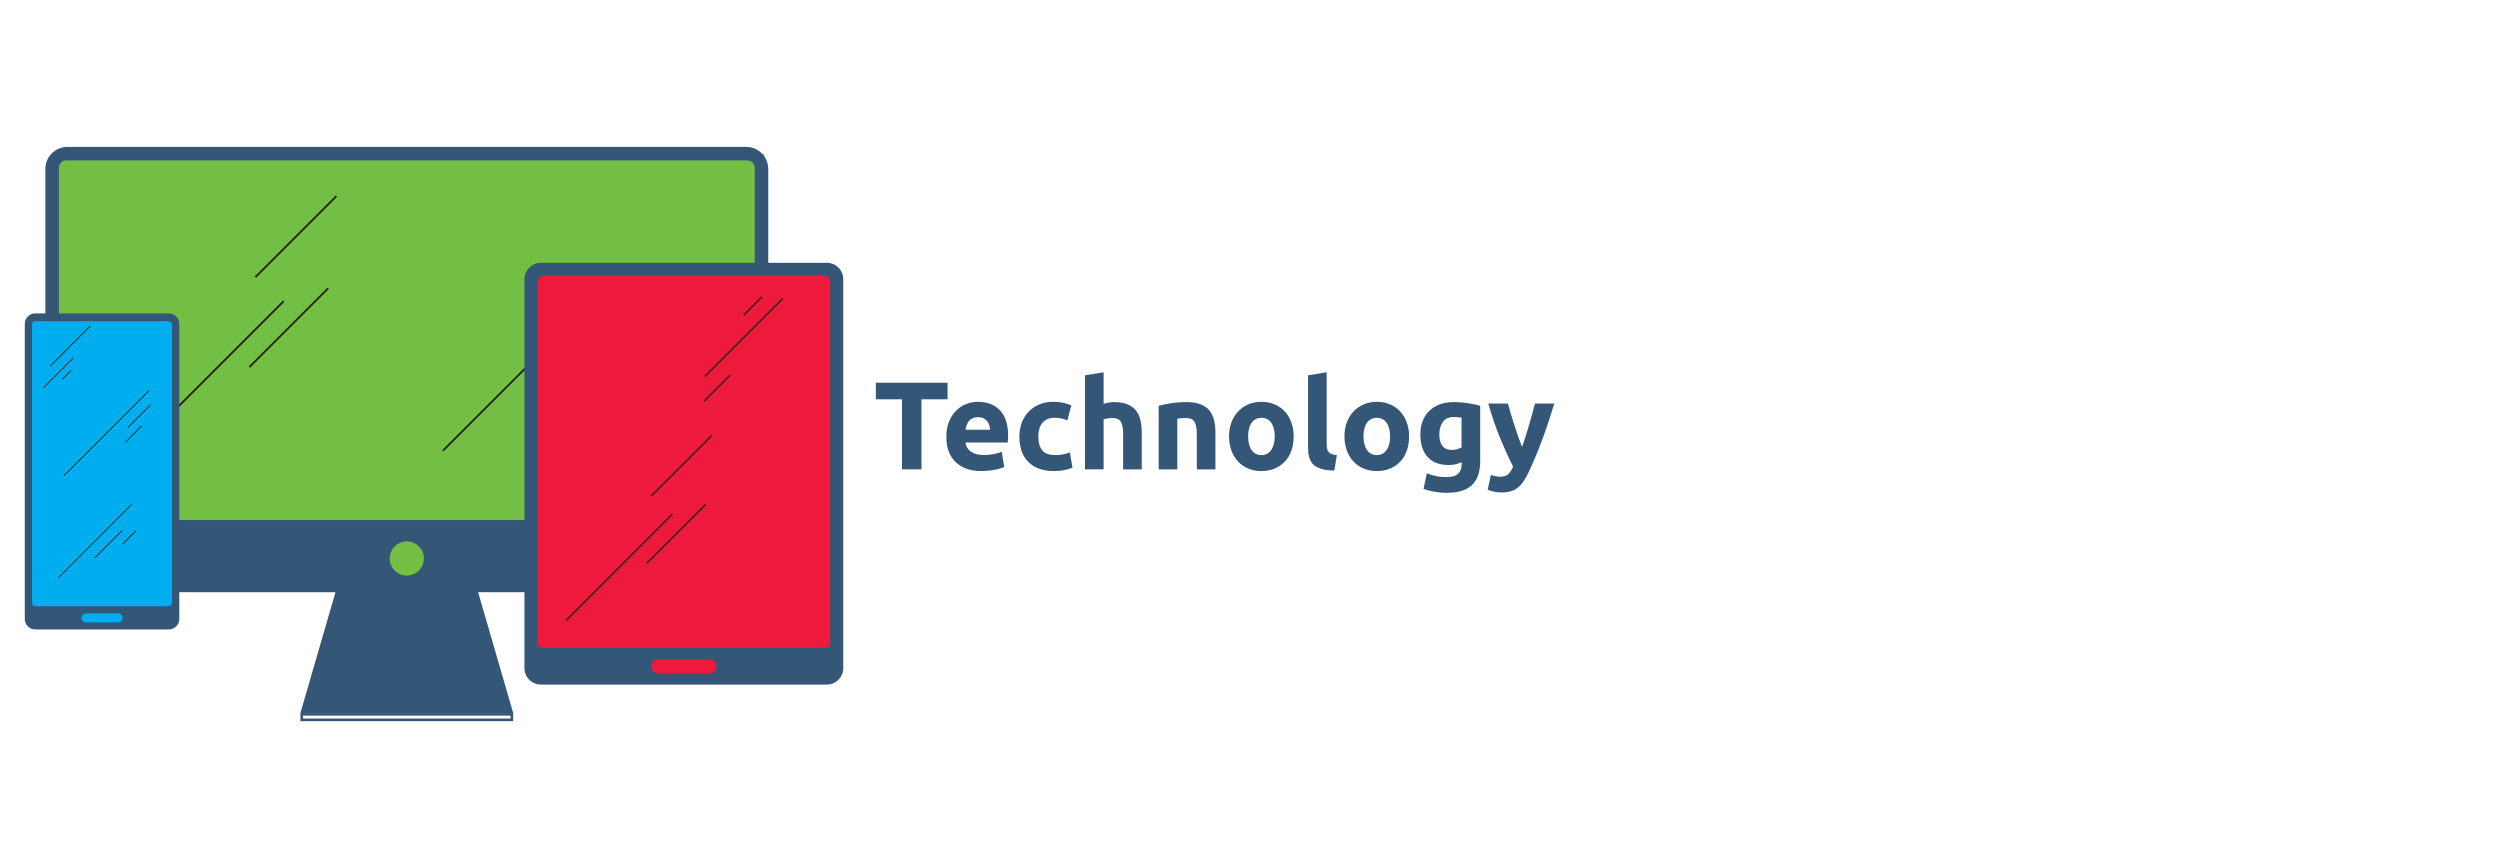 <?xml version="1.0" encoding="utf-8"?>
<!-- Generator: Adobe Illustrator 24.0.2, SVG Export Plug-In . SVG Version: 6.00 Build 0)  -->
<svg version="1.1" id="Layer_1" xmlns="http://www.w3.org/2000/svg" xmlns:xlink="http://www.w3.org/1999/xlink" x="0px" y="0px"
	 viewBox="0 0 360 125" style="enable-background:new 0 0 360 125;" xml:space="preserve">
<style type="text/css">
	.st0{fill:#355777;}
	.st1{fill:none;stroke:#000000;stroke-width:2.835;stroke-miterlimit:10;}
	.st2{fill:none;stroke:#000000;stroke-width:2.645;stroke-miterlimit:10;}
	.st3{fill:#00523F;}
	.st4{fill:#00AEEF;}
	.st5{fill:#ED1A3B;}
	.st6{fill:#72BF44;}
	.st7{fill:#FFFFFF;}
	.st8{fill:none;stroke:#000000;stroke-width:2.77;stroke-linecap:round;stroke-miterlimit:10;}
	.st9{fill:none;stroke:#000000;stroke-width:2.77;stroke-miterlimit:10;}
	.st10{fill:none;stroke:#231F20;stroke-width:0.264;stroke-miterlimit:10;}
	.st11{fill:none;stroke:#231F20;stroke-width:0.198;stroke-miterlimit:10;}
	.st12{fill:none;stroke:#231F20;stroke-width:0.125;stroke-miterlimit:10;}
	.st13{clip-path:url(#SVGID_2_);fill:#ED1A3B;}
	.st14{clip-path:url(#SVGID_4_);}
	.st15{fill:url(#SVGID_5_);}
	.st16{fill:url(#SVGID_6_);}
	.st17{fill:url(#SVGID_7_);}
	.st18{fill:#B9E5FB;}
	.st19{fill:#F1F2F2;}
	.st20{fill:#0C2631;}
</style>
<g>
	<rect x="7.35" y="22.21" class="st6" width="102.7" height="61.7"/>
	<g>
		<path class="st0" d="M43.26,103.85h30.64v-1.17H43.26V103.85z M43.63,103.05h29.89v0.42H43.63V103.05z"/>
		<path class="st0" d="M107.46,21.15H9.7c-1.74,0-3.17,1.43-3.17,3.17v57.79c0,1.74,1.43,3.17,3.17,3.17h38.61l-5.05,17.39h30.64
			l-5.05-17.39h38.61c1.74,0,3.17-1.43,3.17-3.17V24.32C110.62,22.58,109.2,21.15,107.46,21.15z M58.58,82.88
			c-1.36,0-2.46-1.1-2.46-2.46s1.1-2.46,2.46-2.46s2.46,1.1,2.46,2.46S59.94,82.88,58.58,82.88z M108.67,73.83
			c0,0.58-0.48,1.06-1.06,1.06H9.54c-0.58,0-1.06-0.48-1.06-1.06V24.16c0-0.58,0.47-1.06,1.06-1.06h98.08
			c0.58,0,1.06,0.48,1.06,1.06V73.83z"/>
		<line class="st10" x1="20.35" y1="63.87" x2="40.86" y2="43.36"/>
		<line class="st10" x1="35.91" y1="52.86" x2="47.27" y2="41.5"/>
		<line class="st10" x1="36.77" y1="39.91" x2="48.45" y2="28.23"/>
		<line class="st10" x1="63.77" y1="64.91" x2="89.65" y2="39.02"/>
		<line class="st10" x1="83.32" y1="50.17" x2="90.14" y2="43.36"/>
		<line class="st10" x1="82.49" y1="54.74" x2="87.51" y2="49.72"/>
	</g>
</g>
<g>
	<rect x="76.78" y="38.96" class="st5" width="43.38" height="58.61"/>
	<g>
		<path class="st0" d="M119.06,37.84H77.89c-1.3,0-2.37,1.07-2.37,2.37v56c0,1.3,1.07,2.37,2.37,2.37h41.17
			c1.3,0,2.37-1.07,2.37-2.37v-56C121.43,38.9,120.36,37.84,119.06,37.84z M102.13,96.98h-7.32c-0.57,0-1.03-0.46-1.03-1.03
			c0-0.57,0.46-1.03,1.03-1.03h7.32c0.57,0,1.03,0.46,1.03,1.03C103.17,96.52,102.7,96.98,102.13,96.98z M119.55,92.51
			c0,0.43-0.36,0.79-0.79,0.79H78.19c-0.43,0-0.79-0.36-0.79-0.79v-52c0-0.43,0.36-0.79,0.79-0.79h40.57c0.43,0,0.79,0.36,0.79,0.79
			V92.51z"/>
		<line class="st11" x1="81.5" y1="89.36" x2="96.85" y2="74"/>
		<line class="st11" x1="93.14" y1="81.11" x2="101.65" y2="72.61"/>
		<line class="st11" x1="93.79" y1="71.42" x2="102.53" y2="62.68"/>
		<line class="st11" x1="101.49" y1="54.22" x2="112.72" y2="42.99"/>
		<line class="st11" x1="107.11" y1="45.36" x2="109.71" y2="42.76"/>
		<line class="st11" x1="101.39" y1="57.77" x2="105.17" y2="53.99"/>
	</g>
</g>
<g>
	<rect x="4.26" y="45.65" class="st4" width="20.84" height="44.35"/>
	<g>
		<path class="st0" d="M24.31,45.13H5.07c-0.82,0-1.5,0.67-1.5,1.5v42.51c0,0.82,0.67,1.5,1.5,1.5h19.25c0.82,0,1.5-0.67,1.5-1.5
			V46.63C25.81,45.8,25.14,45.13,24.31,45.13z M17,89.63h-4.62c-0.36,0-0.65-0.29-0.65-0.65c0-0.36,0.29-0.65,0.65-0.65H17
			c0.36,0,0.65,0.29,0.65,0.65C17.65,89.34,17.36,89.63,17,89.63z M24.77,86.8c0,0.27-0.22,0.5-0.5,0.5H5.11
			c-0.27,0-0.5-0.22-0.5-0.5V46.75c0-0.27,0.22-0.5,0.5-0.5h19.16c0.27,0,0.5,0.22,0.5,0.5V86.8z"/>
		<line class="st12" x1="7.19" y1="52.76" x2="13.04" y2="46.9"/>
		<line class="st12" x1="6.28" y1="55.81" x2="10.54" y2="51.55"/>
		<line class="st12" x1="9.01" y1="54.58" x2="10.24" y2="53.34"/>
		<line class="st12" x1="9.2" y1="68.49" x2="21.43" y2="56.27"/>
		<line class="st12" x1="18.44" y1="61.53" x2="21.66" y2="58.32"/>
		<line class="st12" x1="18.05" y1="63.69" x2="20.42" y2="61.32"/>
		<line class="st12" x1="8.41" y1="83.19" x2="18.94" y2="72.65"/>
		<line class="st12" x1="13.67" y1="80.31" x2="17.59" y2="76.4"/>
		<line class="st12" x1="17.65" y1="78.35" x2="19.56" y2="76.44"/>
	</g>
</g>
<g>
	<path class="st0" d="M136.45,55.11v2.39h-3.76v10.08h-2.81V57.5h-3.76v-2.39H136.45z"/>
	<path class="st0" d="M136.27,62.92c0-0.84,0.13-1.58,0.39-2.21c0.26-0.63,0.6-1.16,1.02-1.58s0.9-0.74,1.45-0.95
		c0.55-0.22,1.11-0.32,1.68-0.32c1.34,0,2.41,0.41,3.19,1.23c0.78,0.82,1.17,2.03,1.17,3.63c0,0.16-0.01,0.33-0.02,0.51
		c-0.01,0.19-0.02,0.35-0.04,0.49h-6.08c0.06,0.55,0.32,0.99,0.77,1.31s1.07,0.49,1.84,0.49c0.49,0,0.98-0.04,1.45-0.13
		c0.47-0.09,0.86-0.2,1.16-0.33l0.36,2.18c-0.14,0.07-0.34,0.14-0.58,0.22s-0.51,0.13-0.8,0.19c-0.29,0.05-0.61,0.1-0.95,0.13
		c-0.34,0.04-0.67,0.05-1.01,0.05c-0.85,0-1.59-0.13-2.22-0.38c-0.63-0.25-1.15-0.6-1.57-1.04c-0.41-0.44-0.72-0.96-0.92-1.56
		C136.37,64.26,136.27,63.62,136.27,62.92z M142.57,61.89c-0.01-0.23-0.05-0.45-0.12-0.67c-0.07-0.21-0.17-0.41-0.31-0.58
		c-0.14-0.17-0.31-0.3-0.52-0.41c-0.21-0.11-0.47-0.16-0.78-0.16c-0.3,0-0.56,0.05-0.77,0.15c-0.22,0.1-0.4,0.24-0.54,0.4
		s-0.25,0.36-0.33,0.59c-0.08,0.22-0.13,0.45-0.17,0.67H142.57z"/>
	<path class="st0" d="M146.79,62.85c0-0.68,0.11-1.33,0.33-1.94c0.22-0.61,0.54-1.13,0.96-1.58c0.42-0.45,0.93-0.81,1.53-1.07
		c0.6-0.26,1.28-0.4,2.05-0.4c0.5,0,0.97,0.04,1.39,0.13c0.42,0.09,0.83,0.22,1.22,0.39l-0.56,2.14c-0.25-0.1-0.53-0.18-0.83-0.25
		c-0.3-0.07-0.64-0.11-1.01-0.11c-0.79,0-1.38,0.25-1.77,0.74c-0.39,0.49-0.58,1.14-0.58,1.95c0,0.85,0.18,1.51,0.55,1.98
		c0.37,0.47,1,0.7,1.92,0.7c0.32,0,0.67-0.03,1.04-0.09c0.37-0.06,0.71-0.16,1.03-0.29l0.38,2.2c-0.31,0.13-0.7,0.25-1.17,0.34
		c-0.47,0.1-0.98,0.14-1.55,0.14c-0.86,0-1.61-0.13-2.23-0.39c-0.62-0.26-1.14-0.61-1.54-1.05c-0.4-0.44-0.7-0.97-0.88-1.57
		S146.79,63.55,146.79,62.85z"/>
	<path class="st0" d="M156.24,67.58V54.04l2.68-0.43v4.54c0.18-0.06,0.41-0.12,0.69-0.17c0.28-0.05,0.56-0.08,0.82-0.08
		c0.77,0,1.41,0.11,1.92,0.32c0.51,0.21,0.92,0.51,1.22,0.89c0.31,0.38,0.52,0.84,0.65,1.37c0.13,0.53,0.19,1.12,0.19,1.76v5.35
		h-2.68v-5.02c0-0.86-0.11-1.48-0.33-1.84c-0.22-0.36-0.63-0.54-1.23-0.54c-0.24,0-0.47,0.02-0.68,0.06s-0.4,0.09-0.57,0.13v7.2
		H156.24z"/>
	<path class="st0" d="M166.84,58.44c0.46-0.13,1.04-0.26,1.76-0.37c0.72-0.11,1.48-0.17,2.27-0.17c0.8,0,1.47,0.11,2.01,0.32
		c0.53,0.21,0.96,0.51,1.27,0.89c0.31,0.38,0.53,0.84,0.67,1.37c0.13,0.53,0.2,1.12,0.2,1.76v5.35h-2.68v-5.02
		c0-0.86-0.11-1.48-0.34-1.84c-0.23-0.36-0.65-0.54-1.28-0.54c-0.19,0-0.4,0.01-0.61,0.03c-0.22,0.02-0.41,0.04-0.58,0.06v7.31
		h-2.68V58.44z"/>
	<path class="st0" d="M186.29,62.83c0,0.74-0.11,1.42-0.32,2.04s-0.53,1.15-0.94,1.58c-0.41,0.44-0.9,0.78-1.47,1.02
		c-0.57,0.24-1.21,0.36-1.92,0.36c-0.7,0-1.33-0.12-1.9-0.36c-0.57-0.24-1.06-0.58-1.47-1.02c-0.41-0.44-0.73-0.97-0.95-1.58
		s-0.34-1.3-0.34-2.04s0.12-1.42,0.35-2.03c0.23-0.61,0.56-1.13,0.97-1.57c0.41-0.43,0.91-0.77,1.48-1.01s1.19-0.36,1.86-0.36
		c0.68,0,1.31,0.12,1.88,0.36c0.57,0.24,1.06,0.58,1.47,1.01c0.41,0.43,0.73,0.96,0.95,1.57C186.18,61.41,186.29,62.08,186.29,62.83
		z M183.56,62.83c0-0.83-0.17-1.48-0.5-1.95s-0.8-0.71-1.41-0.71c-0.61,0-1.09,0.24-1.42,0.71s-0.5,1.13-0.5,1.95
		s0.17,1.49,0.5,1.97c0.34,0.49,0.81,0.73,1.42,0.73c0.61,0,1.08-0.24,1.41-0.73C183.39,64.31,183.56,63.66,183.56,62.83z"/>
	<path class="st0" d="M192.14,67.76c-0.78-0.01-1.41-0.1-1.9-0.25c-0.49-0.16-0.87-0.38-1.15-0.66c-0.28-0.28-0.47-0.62-0.58-1.03
		c-0.1-0.4-0.15-0.86-0.15-1.36V54.04l2.68-0.43v10.31c0,0.24,0.02,0.46,0.05,0.65s0.1,0.35,0.21,0.49c0.1,0.13,0.25,0.24,0.44,0.32
		s0.45,0.14,0.77,0.16L192.14,67.76z"/>
	<path class="st0" d="M202.91,62.83c0,0.74-0.11,1.42-0.32,2.04s-0.53,1.15-0.94,1.58c-0.41,0.44-0.9,0.78-1.47,1.02
		c-0.57,0.24-1.21,0.36-1.92,0.36c-0.7,0-1.33-0.12-1.9-0.36c-0.57-0.24-1.06-0.58-1.47-1.02c-0.41-0.44-0.73-0.97-0.95-1.58
		s-0.34-1.3-0.34-2.04s0.12-1.42,0.35-2.03c0.23-0.61,0.56-1.13,0.97-1.57c0.41-0.43,0.91-0.77,1.48-1.01s1.19-0.36,1.86-0.36
		c0.68,0,1.31,0.12,1.88,0.36c0.57,0.24,1.06,0.58,1.47,1.01c0.41,0.43,0.73,0.96,0.95,1.57C202.79,61.41,202.91,62.08,202.91,62.83
		z M200.17,62.83c0-0.83-0.17-1.48-0.5-1.95s-0.8-0.71-1.41-0.71c-0.61,0-1.09,0.24-1.42,0.71s-0.5,1.13-0.5,1.95
		s0.17,1.49,0.5,1.97c0.34,0.49,0.81,0.73,1.42,0.73c0.61,0,1.08-0.24,1.41-0.73C200.01,64.31,200.17,63.66,200.17,62.83z"/>
	<path class="st0" d="M213.15,66.39c0,1.55-0.39,2.7-1.18,3.45c-0.79,0.75-2,1.13-3.65,1.13c-0.58,0-1.15-0.05-1.73-0.15
		c-0.58-0.1-1.11-0.24-1.6-0.41l0.47-2.25c0.42,0.17,0.86,0.3,1.32,0.4s0.99,0.14,1.58,0.14c0.77,0,1.31-0.17,1.63-0.5
		s0.48-0.77,0.48-1.3v-0.34c-0.29,0.13-0.58,0.23-0.89,0.3c-0.31,0.07-0.64,0.1-1,0.1c-1.31,0-2.31-0.39-3.01-1.16
		c-0.7-0.77-1.04-1.86-1.04-3.25c0-0.7,0.11-1.33,0.32-1.9c0.22-0.57,0.53-1.06,0.95-1.47c0.41-0.41,0.92-0.72,1.52-0.95
		c0.6-0.22,1.28-0.33,2.03-0.33c0.32,0,0.66,0.02,1,0.04c0.34,0.03,0.68,0.07,1.02,0.12c0.34,0.05,0.66,0.11,0.96,0.17
		c0.31,0.07,0.58,0.13,0.82,0.21V66.39z M207.26,62.54c0,1.5,0.61,2.25,1.82,2.25c0.28,0,0.53-0.04,0.77-0.11
		c0.24-0.07,0.44-0.16,0.61-0.25v-4.29c-0.13-0.02-0.29-0.04-0.47-0.06c-0.18-0.02-0.39-0.03-0.63-0.03c-0.71,0-1.24,0.23-1.58,0.7
		C207.44,61.23,207.26,61.82,207.26,62.54z"/>
	<path class="st0" d="M223.81,58.11c-0.54,1.82-1.11,3.53-1.7,5.13c-0.59,1.6-1.23,3.14-1.93,4.64c-0.25,0.54-0.5,1-0.76,1.38
		c-0.25,0.38-0.53,0.69-0.83,0.94c-0.3,0.25-0.64,0.43-1.02,0.54c-0.38,0.11-0.82,0.17-1.32,0.17c-0.42,0-0.81-0.04-1.16-0.12
		c-0.35-0.08-0.65-0.17-0.87-0.26l0.47-2.14c0.28,0.1,0.52,0.16,0.74,0.2c0.22,0.04,0.44,0.05,0.68,0.05c0.48,0,0.85-0.13,1.11-0.39
		c0.26-0.26,0.48-0.62,0.66-1.07c-0.61-1.2-1.22-2.55-1.84-4.04s-1.19-3.17-1.73-5.03h2.84c0.12,0.47,0.26,0.97,0.42,1.52
		c0.16,0.54,0.33,1.1,0.52,1.66c0.18,0.56,0.36,1.1,0.55,1.63c0.19,0.53,0.36,1.01,0.53,1.44c0.16-0.43,0.32-0.91,0.49-1.44
		c0.17-0.53,0.33-1.07,0.5-1.63c0.16-0.56,0.32-1.11,0.47-1.66c0.15-0.55,0.29-1.05,0.41-1.52H223.81z"/>
</g>
</svg>
